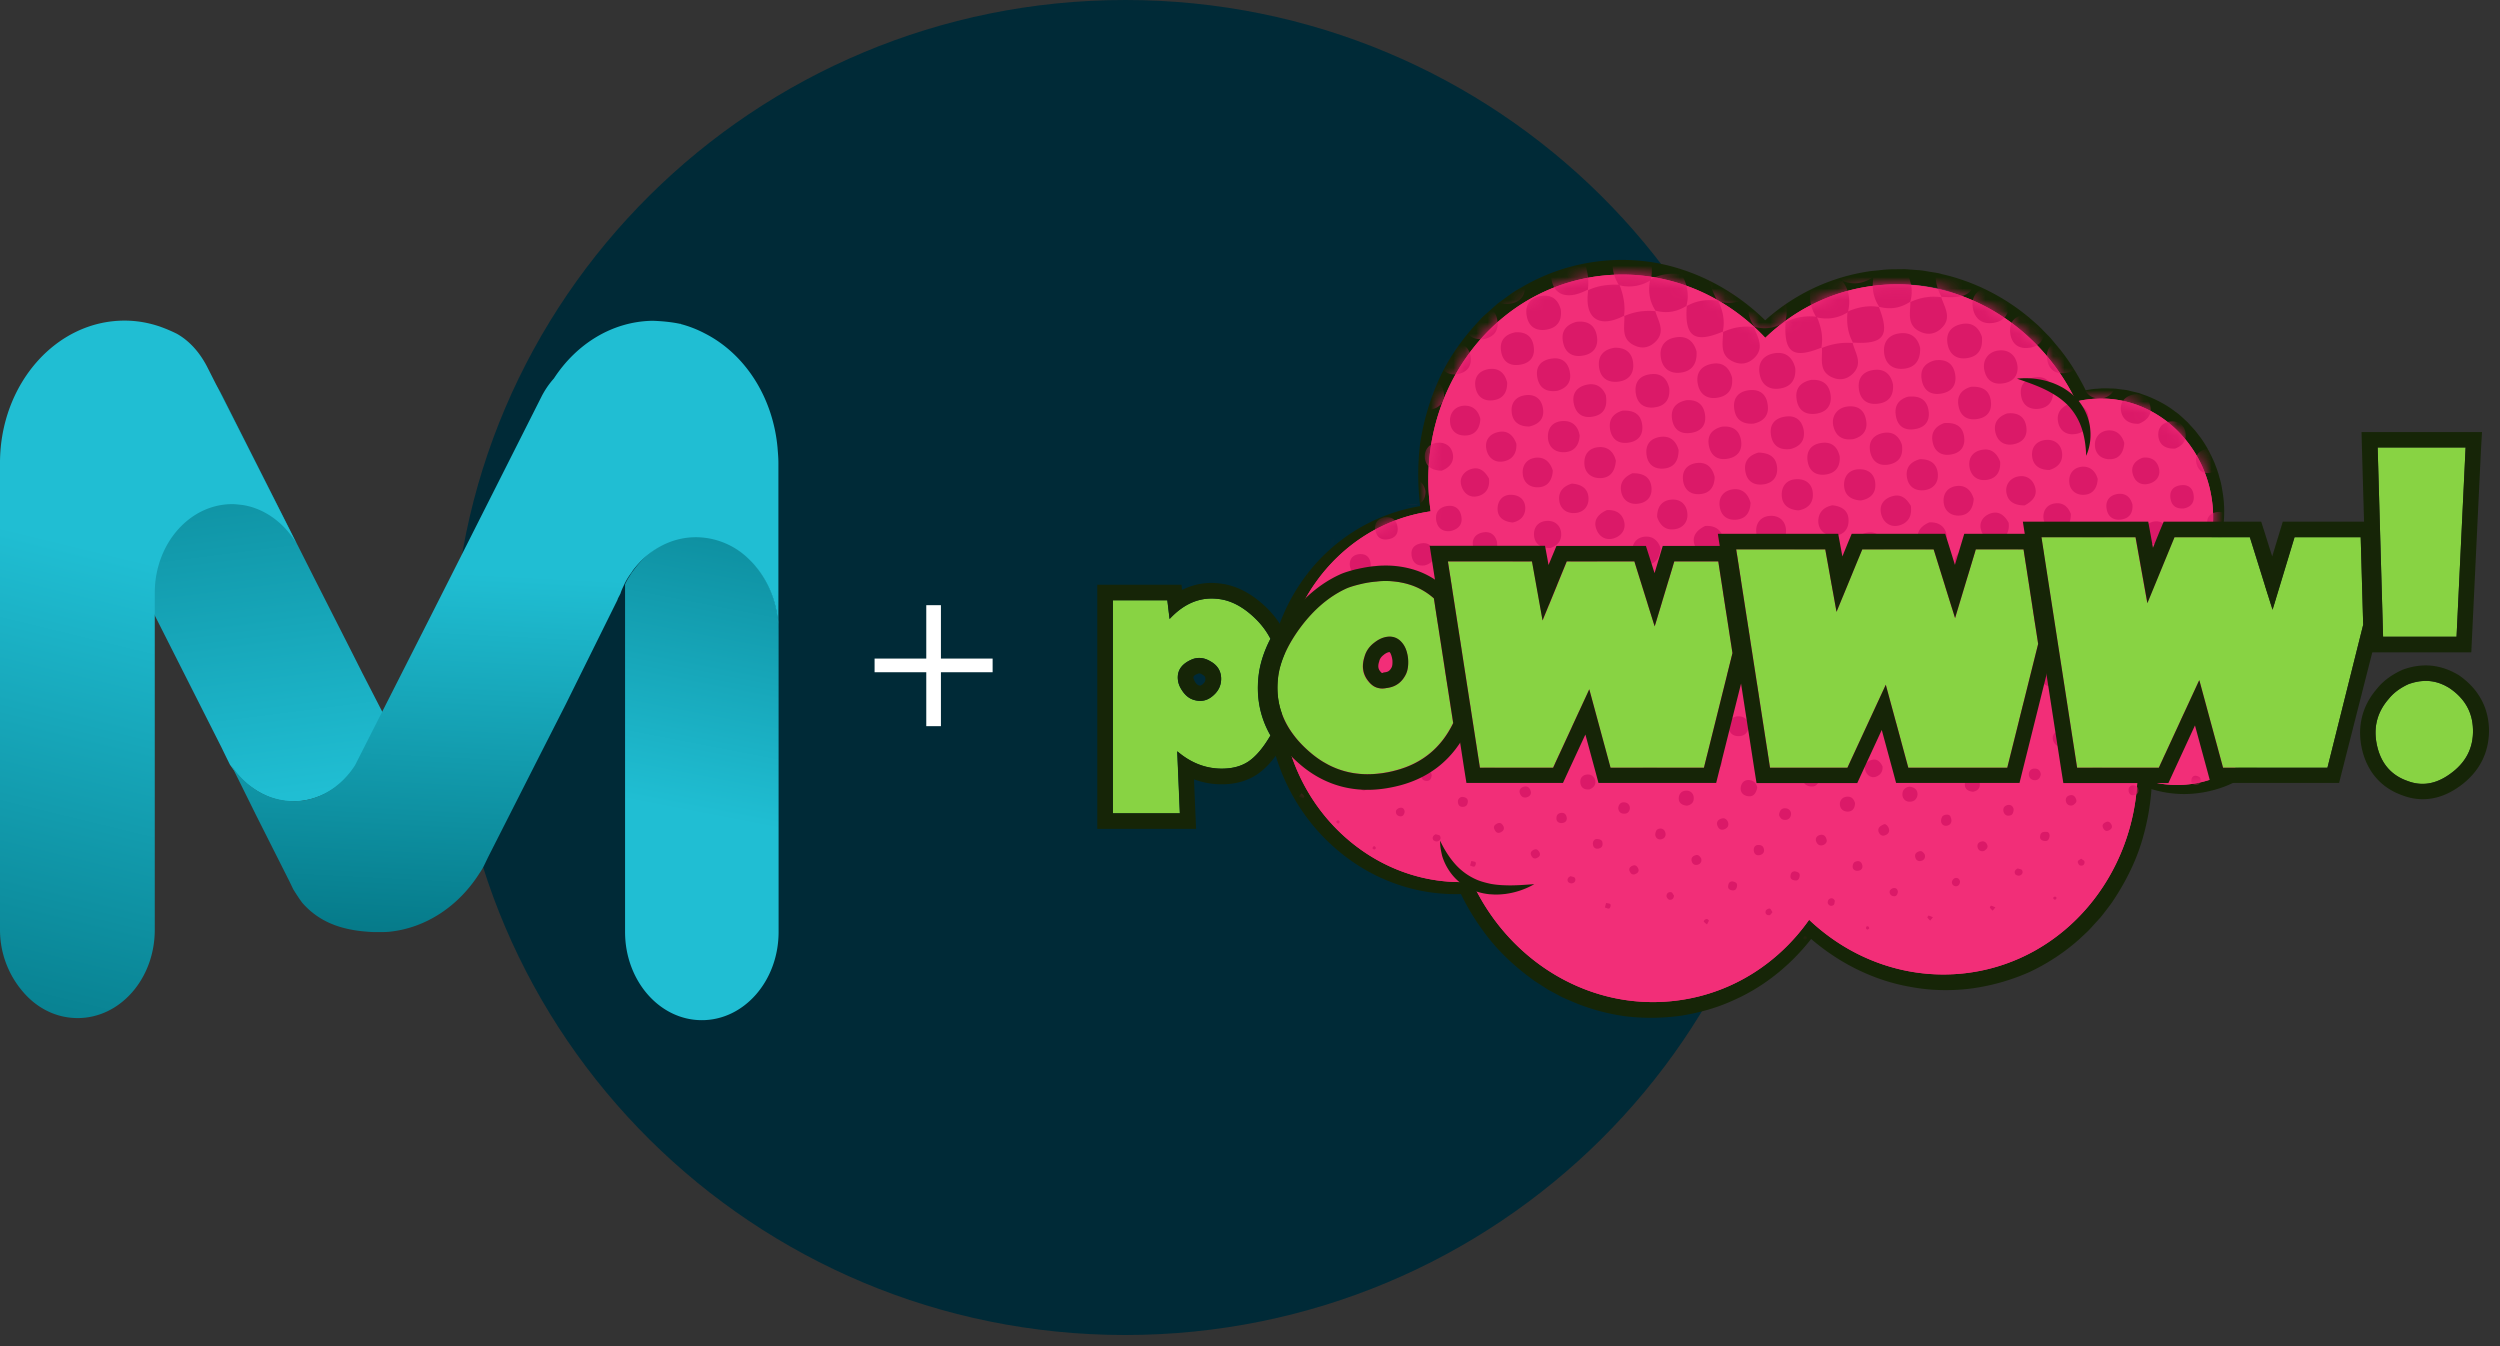 <svg width="221" height="119" fill="none" xmlns="http://www.w3.org/2000/svg"><rect width="100%" height="100%" fill="#333333" stroke="none"/><path d="M99.467 118.015c32.843 0 59.467-26.418 59.467-59.007C158.934 26.418 132.31 0 99.467 0S40 26.419 40 59.008s26.624 59.007 59.467 59.007z" fill="#002A37"/><path d="M25.848 70.85c-1.28 0-2.434-.45-3.432-1.13-.811-.527-1.498-1.254-2.09-2.121l-.39-.79-.344-.712L7.8 42.77c-1.888-3.746-.765-8.514 2.511-10.712 3.276-2.198 7.442-.867 9.33 2.91l8.142 16.145 3.245 6.393.5.991.499.99 1.81 3.515-1.576 3.173c-.188.526-.468.99-.734 1.47-1.279 1.982-3.4 3.205-5.678 3.205z" fill="url(#paint0_linear)"/><path d="M26.192 48.002c-1.076-1.765-2.776-3.05-4.742-3.36-.312-.03-.608-.077-.92-.077-3.776 0-6.849 3.514-6.849 7.848v29.783c0 4.303-3.042 7.802-6.817 7.802-1.888 0-3.588-.867-4.82-2.307A8.39 8.39 0 010 82.196V40.865c.031-6.904 4.93-12.523 11.014-12.523 1.076 0 2.121.186 3.12.526a13.55 13.55 0 011.497.635c1.123.634 2.044 1.656 2.73 3.018l3.51 6.935 4.321 8.545z" fill="url(#paint1_linear)"/><path d="M68.828 55.803v26.578c0 4.304-3.026 7.802-6.786 7.802s-6.786-3.514-6.786-7.802V51.655a4.54 4.54 0 01.39-.712c.11-.186.234-.372.39-.573 1.341-1.811 3.291-3.05 5.522-3.05 1.685 0 3.26.79 4.493 1.889 1.7 1.548 2.777 3.916 2.777 6.594z" fill="url(#paint2_linear)"/><path d="M31.387 67.645l6.645-13.095 1.7-3.36 8.113-16.082a7.56 7.56 0 011.123-1.657c1.966-3.018 5.101-5.015 8.658-5.093h.11c.81.031 1.622.109 2.355.264.031 0 .109 0 .109.03a9.95 9.95 0 012.044.79c3.556 1.78 6.068 5.588 6.49 10.123.03.419.077.867.077 1.363v14.906c0-2.678-1.076-5.015-2.777-6.563a6.672 6.672 0 00-4.524-1.78c-2.246 0-4.243 1.176-5.569 2.941-.109.186-.265.372-.39.573a5.212 5.212 0 00-.39.712c-.109.232-.234.495-.312.758l-.234.45-.031.108-3.276 6.61-1.31 2.646-2.325 4.567-4.524 8.916-.343.712c-.11.232-.265.495-.421.712-1.81 2.864-4.68 4.83-7.956 5.17-.312.031-.655.031-.967.031h-.422c-2.464-.108-4.633-.68-6.302-2.57-.265-.34-.577-.835-.811-1.207l-.343-.712-2.933-5.82-2.2-4.443a7.164 7.164 0 002.09 2.121 6.142 6.142 0 003.48 1.053c2.121 0 4.133-1.239 5.366-3.174z" fill="url(#paint3_linear)"/><path d="M83.178 53.497v4.721h4.57v1.208h-4.57v4.767h-1.295v-4.767h-4.57v-1.208h4.57v-4.72h1.295z" fill="#fff"/><path d="M195.769 49.153a4.28 4.28 0 01.098-.39l.086-.329a6.45 6.45 0 00.148-.67c.086-.452-.689-.915-.665-1.366.05-.915-.984-.707-1.168-1.598-.098-.438.074-1.377-.074-1.804-.123-.439.099-.915-.074-1.33-.393-.816-.246-1.413-.848-2.084-.271-.366-.726-.439-1.034-.768-.344-.28-.43-1.122-.811-1.366-.726-.536-1.07-.841-1.907-1.146l-.787-.134-.517-.232c-.221-.06-.418-.268-.639-.292-.222-.025-.554-.013-.775-.013-.443 0-.824-.402-1.267-.329-.443.025-.873.134-1.304.22l-.381.073h-.468c-.627-1.207-1.377-2.207-2.226-3.268-.861-1.036-2.497-2.17-3.567-3.011-2.115-1.707-3.567-3.268-6.211-3.83-2.633-.548-5.4-.475-7.983.281-2.583.744-4.957 2.159-6.888 4.012l-.504.488-.48-.513c-2.522-2.658-6.027-4.34-9.643-5.023-3.616-.707-6.999.085-10.271 1.817l-.504.317c-.209.11-.504.658-.689.805l-1.045.512-.689.585-.431.305-.356.231-.332.988c-1.267 1.353-2.559 2.573-3.358 4.267-.8 1.683-1.021 3.39-1.329 5.231-.258 1.853.566 2.122.8 3.987l-.099 1.073.714 1.061c-2.054.293-5.806 1.549-7.552 2.658-1.747 1.098-2.645 2-3.813 3.682-1.181 1.695-3.297 2.939-3.752 4.938-.467 2 1.648 4.11 1.919 6.133.492 4.06 1.291 6.755 4.354 9.438 1.525 1.341 2.657 2.731 4.563 3.414 1.907.67 3.555 1.743 5.56 1.585l.443-.037.197.415a20.259 20.259 0 002.386 3.792 18.367 18.367 0 003.21 3.11c.308.219.59.462.91.645l.947.598.997.512c.332.183.676.305 1.021.451 1.377.56 2.829.963 4.305 1.134 1.476.17 2.976.122 4.44-.085 1.464-.244 2.903-.659 4.243-1.293 2.694-1.231 5.006-3.243 6.716-5.645l.554-.78.701.658c2.374 2.243 5.375 3.828 8.585 4.438 1.599.317 3.247.366 4.871.17a17.075 17.075 0 004.711-1.28c2.964-1.353 5.141-3.78 6.888-6.571.885-1.378 1.599-2.744 2.078-4.329.48-1.573.763-3.024.861-4.67l.505-.939.787.33a9.218 9.218 0 003.764.695 8.848 8.848 0 003.727-.964c2.324-1.17 4.083-3.377 4.821-5.877.382-1.255.517-2.585.419-3.901a10.714 10.714 0 00-.997-3.829c-.135-.305-.307-.585-.467-.89-.185-.28-.345-.573-.554-.83-.381-.548-.848-1.036-1.34-1.499a10.528 10.528 0 00-1.612-1.22c-.627-.353-1.23-.621-1.918-.914zm.135-.073c.32.098.603.17.922.317.32.122.628.293.935.451.603.342 1.181.72 1.71 1.183.516.451 1.021.951 1.439 1.5.221.268.406.56.615.841.172.305.369.585.517.902a11.065 11.065 0 011.205 3.987c.16 1.39.049 2.817-.32 4.17-.726 2.72-2.558 5.182-5.104 6.56-1.267.695-2.694 1.085-4.145 1.183-1.452.097-2.928-.159-4.281-.695l.837-.537a21.124 21.124 0 01-.825 5.182c-.479 1.695-1.242 3.305-2.164 4.804l-.357.561-.185.28-.196.269c-.271.354-.529.707-.812 1.049l-.898.987c-.295.33-.64.61-.959.927a18.388 18.388 0 01-4.453 2.938 18.94 18.94 0 01-5.166 1.451c-1.784.22-3.604.183-5.375-.158-3.555-.622-6.839-2.402-9.434-4.853l1.254-.122c-1.869 2.634-4.415 4.84-7.404 6.157-1.476.683-3.063 1.122-4.674 1.378-1.612.22-3.26.244-4.871.05a18.274 18.274 0 01-4.686-1.281c-.369-.17-.751-.305-1.107-.5l-1.07-.573-1.021-.659c-.345-.207-.652-.475-.972-.707-1.267-.987-2.435-2.11-3.419-3.39a21.436 21.436 0 01-2.485-4.096l.64.378a15.724 15.724 0 01-6.458-.976c-2.054-.756-3.924-1.95-5.498-3.414-3.186-2.938-5.141-7.047-5.56-11.29-.455-4.231.64-8.62 3.1-12.084a15.996 15.996 0 014.625-4.352 15.927 15.927 0 015.978-2.195l-.21.268a22.991 22.991 0 01-.036-5.743 21.759 21.759 0 011.599-5.535c.774-1.768 1.881-3.39 3.161-4.84l.492-.537.246-.269.27-.243 1.095-.976 1.193-.866c.197-.146.406-.268.615-.39l.64-.366a17.495 17.495 0 0111.439-1.987c3.911.695 7.54 2.731 10.246 5.597l-.997-.025a17.68 17.68 0 017.479-4.328 18.355 18.355 0 012.128-.464c.356-.06.725-.073 1.082-.121a10.65 10.65 0 011.095-.074l1.094-.012 1.095.085c.369.013.726.086 1.082.147.357.06.726.097 1.071.207 2.841.646 5.485 1.987 7.699 3.829l.812.707c.258.244.504.512.763.768.123.134.258.256.369.39l.344.415c.222.28.468.536.677.829.873 1.134 1.586 2.377 2.214 3.658l-.554-.256c.48-.086.96-.195 1.452-.208.492-.06.984-.024 1.463-.012.246.012.48.061.726.086.246.024.48.06.726.134l.713.17.689.244c.898.354 1.771.805 2.534 1.402.406.269.738.622 1.094.94.32.365.665.694.935 1.084.603.744 1.046 1.598 1.427 2.463.172.44.344.878.455 1.342.148.45.221.914.295 1.39.148.926.16 1.877.062 2.816a10.49 10.49 0 01-.246 1.378c-.049.232-.123.451-.185.67l-.11.33c-.025.11-.062.183-.111.28z" fill="#162507"/><path d="M195.03 49.276c.566-1.585.763-3.341.492-5.146-.824-5.62-5.793-9.571-11.106-8.803a7.346 7.346 0 00-.874.17c-3.333-6.961-10.59-11.29-18.228-10.192-3.604.512-6.778 2.17-9.262 4.56-3.801-4.048-9.274-6.23-14.969-5.426-9.533 1.366-16.076 10.657-14.613 20.764-8.511 1.22-14.342 9.51-13.038 18.521 1.255 8.62 8.61 14.766 16.691 14.217 3.272 7.121 10.615 11.584 18.364 10.474 4.773-.683 8.795-3.353 11.439-7.108 3.752 3.56 8.893 5.425 14.219 4.67 8.426-1.208 14.514-8.609 14.809-17.278a9.196 9.196 0 004.822.598c5.313-.756 8.967-5.938 8.142-11.572-.59-4.096-3.37-7.303-6.888-8.45z" fill="#F22E78"/><path d="M195.03 49.276c.566-1.585.763-3.341.492-5.146-.824-5.62-5.793-9.571-11.106-8.803a7.346 7.346 0 00-.874.17c-3.333-6.961-10.59-11.29-18.228-10.192-3.604.512-6.778 2.17-9.262 4.56-3.801-4.048-9.274-6.23-14.969-5.426-9.533 1.366-16.076 10.657-14.613 20.764-8.511 1.22-14.342 9.51-13.038 18.521 1.255 8.62 8.61 14.766 16.691 14.217 3.272 7.121 10.615 11.584 18.364 10.474 4.773-.683 8.795-3.353 11.439-7.108 3.752 3.56 8.893 5.425 14.219 4.67 8.426-1.208 14.514-8.609 14.809-17.278a9.195 9.195 0 004.822.598c5.313-.756 8.967-5.938 8.142-11.572-.59-4.096-3.37-7.303-6.888-8.45z" fill="#F22E78"/><mask id="a" maskUnits="userSpaceOnUse" x="113" y="24" width="90" height="65"><path d="M195.03 49.276c.566-1.585.763-3.341.492-5.146-.824-5.62-5.793-9.571-11.106-8.803a7.346 7.346 0 00-.874.17c-3.333-6.961-10.59-11.29-18.228-10.192-3.604.512-6.778 2.17-9.262 4.56-3.801-4.048-9.274-6.23-14.969-5.426-9.533 1.366-16.076 10.657-14.613 20.764-8.511 1.22-14.342 9.51-13.038 18.521 1.255 8.62 8.61 14.766 16.691 14.217 3.272 7.121 10.615 11.584 18.364 10.474 4.773-.683 8.795-3.353 11.439-7.108 3.752 3.56 8.893 5.425 14.219 4.67 8.426-1.208 14.514-8.609 14.809-17.278a9.195 9.195 0 004.822.598c5.313-.756 8.967-5.938 8.142-11.572-.59-4.096-3.37-7.303-6.888-8.45z" fill="#F22E78"/></mask><g mask="url(#a)" fill-rule="evenodd" clip-rule="evenodd" fill="#DB1968"><path d="M140.395 25.584c-2.251 1.22-3.653.22-3.198-2.292l-.049.073c.885-.439 1.832-.56 2.804-.5.357.902.554 1.83.406 2.792l.037-.073zm28.486 1.074c-.861.585-1.795.732-2.804.451l.074.05c-.591-.854-.701-1.793-.517-2.78a4.02 4.02 0 012.829-.452c.492.878.689 1.805.394 2.792l.024-.06zm5.032-3.598c1.082 2.549.455 3.415-2.313 3.17l.062.05c-.529-.866-.64-1.805-.517-2.78.898-.427 1.833-.622 2.829-.39l-.061-.05zm5.51-.877c.307.914.971 1.829.049 2.755-.554.549-1.23.659-1.919.305-1.169-.585-.812-1.67-.824-2.634l-.049.073a5.092 5.092 0 012.816-.45l-.073-.05zm-24.391 6.681c.332.963 1.033 1.927-.049 2.866-.505.426-1.083.524-1.698.268-1.328-.549-.971-1.683-.959-2.695l-.049.073a4.72 4.72 0 012.829-.45l-.074-.062zm6.014 1.854c-2.571 1.049-3.37.463-3.198-2.292l-.049.073c.873-.476 1.82-.598 2.804-.5.394.89.591 1.817.394 2.792l.049-.073z"/><path d="M166.077 27.109c1.033 2.572.455 3.365-2.312 3.17l.061.049c-.492-.866-.603-1.805-.504-2.78.898-.39 1.833-.585 2.816-.403l-.061-.036zm-28.867-3.805c-2.386 1.195-3.629.147-3.198-2.292l-.049.061c.885-.439 1.832-.549 2.804-.5.345.902.554 1.83.406 2.792l.037-.06zm34.377 2.926c.32.964 1.033 1.927-.049 2.866-.504.427-1.082.524-1.697.268-1.329-.548-.96-1.694-.96-2.706l-.049.073a4.722 4.722 0 012.829-.451l-.074-.05zm-22.459.781c-.873.561-1.808.732-2.816.439l.061.049c-.578-.854-.689-1.78-.504-2.768.873-.5 1.82-.634 2.804-.463.48.89.677 1.816.394 2.804l.061-.06zm-5.522.879c-2.202 1.17-3.604.328-3.198-2.293l-.049.073c.885-.439 1.832-.537 2.804-.5.344.902.541 1.829.394 2.792l.049-.073z"/><path d="M163.764 30.28c.222.914.947 1.828.037 2.743-.541.536-1.217.646-1.906.304-1.156-.572-.763-1.682-.837-2.621l-.037.073a5.727 5.727 0 012.817-.45l-.074-.05zm-17.454-2.83c.259.915.96 1.841.037 2.756-.553.549-1.23.658-1.918.305-1.169-.586-.788-1.67-.837-2.622l-.049.073c.898-.414 1.845-.548 2.817-.45l-.05-.062zm6.016 1.853c-2.558 1.086-3.432.464-3.21-2.292l-.05.073c.874-.524 1.821-.634 2.817-.5.431.89.627 1.817.394 2.805l.049-.085zm5.523-.877c-.873.585-1.808.731-2.817.451l.074.049c-.59-.854-.701-1.78-.517-2.78a4.02 4.02 0 012.829-.451c.492.89.677 1.804.382 2.804l.049-.073zm11.893 2.34c.025 1.098-.455 1.732-1.451 1.83-.997.097-1.636-.44-1.735-1.415-.098-.988.443-1.622 1.427-1.72 1.009-.109 1.575.464 1.759 1.305zm7.836-4.06c.086.976-.332 1.659-1.328 1.83-.984.17-1.673-.318-1.845-1.293-.172-.976.32-1.658 1.304-1.83.996-.17 1.623.33 1.869 1.293z"/><path d="M149.975 31.071c.062 1.073-.393 1.732-1.377 1.866-.984.134-1.648-.378-1.784-1.353-.135-.976.382-1.634 1.366-1.768.996-.147 1.562.402 1.795 1.255zm8.723 1.452c.086.975-.332 1.658-1.316 1.816-.984.171-1.673-.316-1.832-1.292-.173-.975.319-1.646 1.291-1.817.984-.17 1.611.33 1.857 1.293zm38.376-6.232c.111.793-.233 1.378-.959 1.61-.763.244-1.402-.146-1.636-.854-.283-.853.148-1.511 1.009-1.719.775-.195 1.291.28 1.586.963zm-6.656 2.622c-.91.012-1.5-.378-1.586-1.28-.086-.78.319-1.33 1.107-1.475.885-.171 1.513.231 1.672 1.121.148.89-.332 1.415-1.193 1.634zm-4.256-.731c.062.915-.344 1.5-1.267 1.622-.922.122-1.5-.33-1.623-1.232-.123-.914.332-1.487 1.242-1.61.935-.133 1.464.342 1.648 1.22zm-5.473.878c.074 1-.394 1.597-1.402 1.695-.898.085-1.452-.39-1.575-1.268-.135-1.012.394-1.598 1.378-1.683.91-.11 1.414.39 1.599 1.256zm-5.486.731c.086 1.073-.32 1.72-1.316 1.866-.873.134-1.5-.28-1.697-1.134-.222-.963.184-1.646 1.168-1.866.984-.22 1.575.293 1.845 1.134zm-22.09 3.585c.098.963-.283 1.609-1.279 1.78-.874.146-1.513-.244-1.722-1.098-.234-.939.147-1.658 1.131-1.877.972-.22 1.599.231 1.87 1.195zm-5.547.964c.073.999-.394 1.584-1.39 1.682-.898.085-1.452-.39-1.575-1.268-.135-1.012.382-1.585 1.378-1.683.886-.085 1.402.403 1.587 1.268zm-5.609.596c.16 1.037-.16 1.683-1.07 1.878-.886.195-1.538-.17-1.747-1.06-.209-.879.172-1.513 1.07-1.732.91-.22 1.464.232 1.747.914zm-8.956-11.083c.997-.085 1.649.342 1.772 1.354.11.902-.345 1.475-1.243 1.634-.885.158-1.537-.22-1.746-1.098-.234-.987.209-1.621 1.217-1.89zm-3.824 2.06c.062 1.049-.332 1.622-1.254 1.744-.923.122-1.501-.33-1.624-1.232-.123-.914.332-1.475 1.242-1.61.935-.133 1.427.391 1.636 1.098zm-6.729 2.573c-.861.025-1.488-.341-1.599-1.231-.086-.768.332-1.341 1.119-1.475.898-.147 1.501.317 1.612 1.194.098.78-.357 1.28-1.132 1.512zm12.731 9.218c-.898 0-1.476-.414-1.55-1.304-.061-.768.345-1.317 1.132-1.451.885-.147 1.5.268 1.636 1.158.147.89-.345 1.402-1.218 1.597zm-4.317-.67c-.037.756-.369 1.353-1.144 1.45-.885.11-1.513-.377-1.537-1.255-.025-.731.442-1.317 1.242-1.366.75-.036 1.255.403 1.439 1.171zm67.011-14.949c.837.085 1.452.402 1.513 1.195.074.878-.418 1.487-1.328 1.487-.751 0-1.329-.475-1.341-1.268-.012-.768.492-1.219 1.156-1.414zm-3.911 2.06c.024.903-.382 1.488-1.292 1.585-.787.086-1.353-.317-1.5-1.097-.173-.89.233-1.512 1.143-1.658.898-.17 1.44.305 1.649 1.17zm-5.498.732c.135.878-.173 1.524-1.058 1.732-.984.231-1.648-.183-1.821-1.195-.135-.89.283-1.463 1.181-1.634.886-.159 1.452.244 1.698 1.097zm-5.461.903c.123.963-.259 1.634-1.279 1.792-.898.134-1.513-.268-1.698-1.158-.197-.988.246-1.646 1.255-1.805.898-.146 1.476.28 1.722 1.17zm-40.272 4.962c1.009-.037 1.599.488 1.648 1.463.049.89-.467 1.451-1.365 1.537-1.046.097-1.611-.476-1.673-1.451-.049-.903.48-1.415 1.39-1.549zm-5.056 3.804c-.886.134-1.538-.17-1.747-1.049-.233-.975.185-1.634 1.206-1.792.885-.146 1.476.28 1.636 1.17.172.866-.246 1.427-1.095 1.671zm-4.44-.731c.012.89-.381 1.476-1.291 1.573-.788.086-1.341-.317-1.501-1.097-.172-.878.234-1.5 1.132-1.658.91-.147 1.451.329 1.66 1.182zm-7.17-.256c.774-.024 1.365.293 1.537 1.049.185.768-.234 1.377-.959 1.56-.861.22-1.513-.231-1.661-1.097-.123-.768.357-1.268 1.083-1.512zm5.474-10.828c.148.878-.172 1.537-1.046 1.768-.959.244-1.697-.097-1.906-1.11-.209-.987.246-1.633 1.255-1.792.897-.158 1.463.28 1.697 1.134zm-5.586.889c.061 1.025-.332 1.61-1.242 1.732-.911.122-1.476-.329-1.599-1.219-.123-.902.332-1.463 1.23-1.597.922-.134 1.402.39 1.611 1.085zm-8.313 1.428c-.025-.78.307-1.39 1.095-1.536.898-.158 1.537.305 1.623 1.207.074.768-.381 1.354-1.181 1.439-.799.098-1.303-.354-1.537-1.11zm67.724-2.292c.036 1-.456 1.597-1.44 1.682-1.008.074-1.586-.512-1.635-1.475-.05-.878.442-1.439 1.328-1.548.996-.122 1.562.378 1.747 1.34zm-46.002 5.694c.972-.122 1.648.268 1.808 1.293.136.89-.283 1.512-1.18 1.682-1.009.195-1.673-.256-1.833-1.268-.148-.89.295-1.463 1.205-1.707zm-5.413.926c.898-.06 1.476.317 1.624 1.207.147.878-.246 1.488-1.144 1.647-1.009.183-1.636-.293-1.747-1.293-.098-.878.406-1.39 1.267-1.56zm-5.658.964c.885-.097 1.525.22 1.697 1.11.16.878-.27 1.475-1.156 1.621-.787.135-1.353-.256-1.55-1-.234-.853.172-1.438 1.009-1.73zm9.681-2.987c.123.963-.271 1.634-1.304 1.792-.898.134-1.525-.28-1.697-1.17-.197-1 .258-1.659 1.279-1.817.898-.134 1.476.293 1.722 1.195zm-6.826 2.634c-.898.06-1.5-.305-1.648-1.195-.16-1.012.344-1.61 1.341-1.695.898-.073 1.439.415 1.537 1.305.111.89-.369 1.402-1.23 1.585zm-5.548.828c-.972-.048-1.562-.487-1.574-1.402-.013-.78.467-1.329 1.279-1.378.922-.048 1.488.464 1.5 1.366.025.817-.492 1.256-1.205 1.414zm43.32 13.9c.123.89-.222 1.475-.948 1.707-.762.244-1.402-.146-1.635-.853-.283-.854.147-1.5 1.008-1.72.8-.207 1.255.33 1.575.866zm-6.937-.048c.75.073 1.365.402 1.426 1.195.074.878-.43 1.487-1.328 1.487-.75 0-1.328-.475-1.341-1.268 0-.756.455-1.256 1.243-1.414zm19.189-3.122c-.775 0-1.377-.317-1.513-1.085-.147-.866.332-1.5 1.218-1.573.75-.06 1.341.39 1.414 1.17.074.781-.381 1.269-1.119 1.488zm-4.356-.732c.05.853-.295 1.475-1.18 1.61-.775.11-1.353-.293-1.513-1.05-.173-.865.27-1.487 1.144-1.62.774-.123 1.279.328 1.549 1.06zm-7.097-.219c.874-.025 1.501.366 1.587 1.268.074.768-.357 1.341-1.144 1.463-.898.122-1.5-.341-1.599-1.231-.086-.793.369-1.293 1.156-1.5zm-5.227 3.646c-.874-.049-1.464-.475-1.476-1.39 0-.78.467-1.329 1.267-1.365.91-.05 1.488.463 1.5 1.365.025.78-.467 1.256-1.291 1.39zm-5.51.877c-.861-.06-1.464-.475-1.476-1.39 0-.768.455-1.329 1.267-1.365.898-.05 1.488.463 1.488 1.365.012.768-.467 1.256-1.279 1.39zm-4.232-.67c-.024.78-.356 1.354-1.131 1.476-.886.134-1.501-.317-1.599-1.195-.099-.756.332-1.329 1.107-1.463.873-.134 1.402.366 1.623 1.182zm-8.254 1.256c-.012-.768.308-1.366 1.071-1.512.873-.159 1.512.305 1.599 1.183.073.743-.382 1.329-1.169 1.414-.763.098-1.255-.354-1.501-1.085zm36.507-10.047c.898.025 1.489.366 1.612 1.134.135.878-.32 1.488-1.206 1.585-.762.098-1.341-.329-1.476-1.097-.16-.902.418-1.353 1.07-1.622zm-5.572.89c.886-.097 1.525.22 1.685 1.11.16.878-.27 1.463-1.156 1.622-.787.134-1.353-.257-1.55-1-.221-.854.197-1.44 1.021-1.732zm-5.559.854c1.021-.073 1.636.292 1.759 1.207.123.914-.356 1.475-1.267 1.585-.799.097-1.353-.317-1.512-1.098-.197-.926.307-1.438 1.02-1.694zm-3.739 1.926c.123.89-.185 1.512-1.07 1.72-.874.194-1.513-.172-1.722-1.05-.197-.865.172-1.5 1.058-1.706.873-.195 1.451.195 1.734 1.036zm-5.498 1.024c.049.89-.345 1.475-1.243 1.597-.898.122-1.476-.329-1.599-1.207-.123-.89.332-1.463 1.218-1.585.91-.134 1.427.342 1.624 1.195zm30.566-11.888c.788-.037 1.366.292 1.55 1.048.185.768-.233 1.378-.959 1.573-.873.22-1.525-.231-1.673-1.097-.135-.768.332-1.268 1.082-1.524zm-37.761 11.547c1.033.012 1.599.45 1.661 1.353.049.78-.369 1.33-1.181 1.451-.91.134-1.513-.305-1.636-1.195-.135-.926.43-1.402 1.156-1.61zm-3.862 2.146c-.012.878-.418 1.463-1.316 1.524-.775.06-1.328-.342-1.463-1.122-.148-.878.27-1.487 1.156-1.622.898-.121 1.414.366 1.623 1.22zm-7.282-.318c.923-.024 1.525.293 1.673 1.085.16.89-.307 1.525-1.218 1.61-.775.073-1.353-.378-1.451-1.17-.111-.818.418-1.257.996-1.525zm41.501-6.595c-.886.012-1.501-.378-1.574-1.293-.062-.78.369-1.34 1.168-1.45.91-.123 1.513.353 1.587 1.255.074.793-.381 1.293-1.181 1.488zm-4.295-.659c.013.915-.418 1.476-1.34 1.561-.8.061-1.353-.341-1.489-1.134-.159-.902.271-1.512 1.181-1.646.935-.158 1.464.342 1.648 1.22zm-7.269-.39c1.045-.061 1.636.329 1.759 1.243.123.915-.332 1.488-1.242 1.61-.923.122-1.489-.33-1.624-1.232-.148-.938.394-1.414 1.107-1.621zm-5.572.877c1.008-.11 1.636.232 1.808 1.122.197 1-.271 1.634-1.292 1.756-.91.11-1.463-.353-1.586-1.243-.148-.915.344-1.427 1.07-1.634zm-4.808 3.744c-.898.134-1.513-.183-1.759-1.06-.259-.903.283-1.708 1.217-1.817.911-.11 1.489.292 1.649 1.182.172.878-.234 1.451-1.107 1.695zm-5.561.878c-.873.11-1.512-.195-1.709-1.085-.209-.987.221-1.634 1.242-1.78.898-.134 1.464.317 1.624 1.195.135.89-.283 1.439-1.157 1.67zm-6.075-1.975c.897-.086 1.512.256 1.685 1.158.16.89-.246 1.5-1.144 1.67-.898.171-1.513-.243-1.685-1.133-.185-.915.258-1.464 1.144-1.695zm-3.825 2.06c0 1.024-.455 1.585-1.365 1.646-.799.049-1.34-.366-1.463-1.17-.136-.915.295-1.5 1.217-1.634.935-.122 1.402.426 1.611 1.158zm-5.548.939c-.062.938-.492 1.548-1.403 1.548-.774 0-1.34-.463-1.377-1.256-.049-.89.455-1.463 1.377-1.487.788-.013 1.23.5 1.403 1.195zm46.432-10.511c.123 1.037-.209 1.659-1.094 1.83-.886.158-1.476-.269-1.636-1.147-.135-.78.258-1.329 1.009-1.536.873-.256 1.402.244 1.721.853zm-5.435 1.159c.049.903-.345 1.488-1.255 1.61-.91.122-1.488-.33-1.611-1.22-.123-.902.332-1.463 1.23-1.597.922-.134 1.439.342 1.636 1.207zm-5.487 1.048c.05.78-.369 1.342-1.279 1.476-.91.134-1.476-.293-1.66-1.183-.185-.914.405-1.67 1.353-1.731.848-.061 1.488.463 1.586 1.438zm-7.295-.561c.972-.122 1.624.256 1.783 1.268.136.878-.27 1.488-1.156 1.659-.996.195-1.648-.244-1.808-1.244-.147-.89.283-1.451 1.181-1.683zm-3.714 2.135c.074 1.012-.394 1.621-1.415 1.707-.91.085-1.476-.39-1.599-1.28-.135-1.013.394-1.622 1.39-1.72.911-.085 1.439.415 1.624 1.293zm-7.232-.402c1.008-.074 1.623.402 1.722 1.402.086.902-.406 1.463-1.304 1.585-1.033.134-1.624-.39-1.722-1.378-.099-.914.418-1.427 1.304-1.61zm-5.104 3.864c-1.009.073-1.612-.39-1.71-1.39-.086-.89.394-1.439 1.279-1.56 1.021-.135 1.612.39 1.698 1.365.098.89-.406 1.402-1.267 1.585zm-5.929-2.073c.911-.06 1.489.33 1.636 1.22.148.89-.246 1.5-1.156 1.658-1.008.183-1.648-.293-1.759-1.293-.098-.902.406-1.402 1.279-1.585zm-5.657.927c1.045-.06 1.623.33 1.746 1.231.123.903-.332 1.476-1.23 1.598-.91.122-1.476-.33-1.611-1.22-.135-.926.394-1.402 1.095-1.609zm-3.777 2.208c-.05.865-.492 1.45-1.415 1.463-.787.012-1.341-.464-1.39-1.268-.049-.915.468-1.476 1.378-1.488.812-.012 1.291.476 1.427 1.293zm-5.597.718c.049.768-.283 1.353-1.033 1.536-.775.195-1.39-.207-1.587-.927-.234-.853.209-1.5 1.083-1.658.774-.146 1.279.317 1.537 1.049zm-16.077-11.51c.05.768-.282 1.354-1.045 1.524-.677.159-1.23-.231-1.451-.853-.271-.768.147-1.39.873-1.61.775-.243 1.304.22 1.623.94zm-4.721-3.256c.701-.06 1.255.256 1.439.89.222.769-.184 1.366-.959 1.561-.689.171-1.255-.231-1.439-.865-.222-.769.221-1.305.959-1.585zm12.766 18.961c.012.78-.393 1.207-1.119 1.231-.75.025-1.132-.426-1.144-1.158 0-.634.381-1 .996-1.073.751-.085 1.144.33 1.267 1zm76.52-17.777c-.099.768-.455 1.341-1.292 1.329-.676-.012-1.205-.439-1.217-1.134-.013-.768.43-1.341 1.254-1.317.689.012 1.12.44 1.255 1.122zm-6.963 9.4c-.037.841-.394 1.414-1.193 1.45-.652.037-1.205-.365-1.279-1.06-.074-.78.369-1.341 1.168-1.39.664-.037 1.107.415 1.304 1zm4.661-6.218c-.098.769-.455 1.354-1.304 1.33-.676-.013-1.217-.44-1.23-1.147-.012-.768.431-1.353 1.267-1.329.689.025 1.132.452 1.267 1.146zm-53.431 19.631c-.086.866-.442 1.439-1.267 1.439-.664 0-1.217-.415-1.242-1.11-.037-.768.406-1.341 1.23-1.353.689-.012 1.095.463 1.279 1.024zm3.937-1.964c.787-.06 1.39.269 1.574 1.037.172.683-.221 1.231-.861 1.463-.799.293-1.427-.146-1.66-.854-.246-.768.233-1.304.947-1.646zm5.991 1.745c-.787-.05-1.402-.39-1.476-1.183-.074-.769.369-1.378 1.156-1.451.775-.073 1.378.353 1.464 1.146.098.78-.381 1.28-1.144 1.487zm17.747-4.134c-.049.78-.393 1.39-1.193 1.463-.775.073-1.39-.365-1.463-1.158-.074-.768.356-1.366 1.168-1.45.775-.086 1.279.39 1.488 1.145zm4.502.572c-.886 0-1.476-.329-1.611-1.122-.111-.682.295-1.243.935-1.414.787-.207 1.414.207 1.611.963.209.793-.345 1.256-.935 1.573zm6.458-2.341c-.037.78-.406 1.366-1.218 1.402-.664.037-1.23-.378-1.291-1.073-.074-.792.381-1.365 1.181-1.414.664-.024 1.143.402 1.328 1.085zm14.256-9.059c.799-.037 1.217.353 1.279 1.06.049.61-.283 1.037-.898 1.147-.726.122-1.218-.195-1.341-.927s.271-1.146.96-1.28zm-62.644 15.168c-.799 0-1.328-.317-1.427-1-.11-.792.332-1.365 1.144-1.402.677-.024 1.193.39 1.242 1.097.05.708-.393 1.122-.959 1.305zm4.994-3.353c.774-.05 1.365.28 1.537 1.036.16.67-.234 1.22-.861 1.439-.775.268-1.402-.147-1.624-.866-.246-.756.222-1.28.948-1.61zm47.379-4.633c.676-.085 1.205.195 1.402.83.209.658-.098 1.219-.75 1.438-.775.256-1.366-.11-1.55-.878-.16-.67.234-1.146.898-1.39zm-65.658-3.634c.849.037 1.427.39 1.464 1.183.037.646-.369 1.195-1.07 1.268-.787.073-1.353-.366-1.402-1.158-.05-.671.418-1.098 1.008-1.293zm20.578 14.828c.086.621-.184 1.121-.885 1.28-.689.146-1.206-.159-1.366-.854-.16-.682.16-1.194.861-1.353.701-.134 1.181.17 1.39.927zm11.181-1.781c-.086.866-.443 1.439-1.267 1.439-.664 0-1.218-.415-1.242-1.11-.037-.768.406-1.34 1.23-1.353.689-.012 1.095.463 1.279 1.024zm-16.567-7.121c.775.049 1.377.378 1.463 1.17.074.756-.356 1.354-1.144 1.427-.762.073-1.365-.354-1.439-1.134-.086-.756.382-1.256 1.12-1.463zm-1.686-1.146c-.049.78-.393 1.39-1.193 1.463-.775.073-1.39-.354-1.463-1.159-.074-.768.356-1.365 1.156-1.45.787-.074 1.279.402 1.5 1.146zm23.788 7.304c-.012.84-.344 1.426-1.131 1.536-.677.097-1.23-.305-1.39-.939-.197-.768.221-1.366.971-1.548.788-.171 1.255.353 1.55.95zm5.535-.866c-.049.866-.381 1.476-1.181 1.536-.762.05-1.353-.402-1.402-1.194-.037-.647.369-1.195 1.058-1.305.799-.146 1.242.366 1.525.963zM131.624 42.3c.086.732-.185 1.281-.824 1.513-.787.28-1.39-.135-1.612-.866-.209-.67.173-1.232.8-1.463.799-.28 1.291.195 1.636.817zm57.442-4.84c-.775.037-1.378-.292-1.55-1.036-.172-.768.259-1.365 1.021-1.536.775-.17 1.378.256 1.55 1.012.172.768-.295 1.268-1.021 1.56zm-67.061-1.986c.087.67-.184 1.219-.811 1.438-.775.269-1.366-.122-1.587-.853-.197-.659.16-1.22.787-1.439.763-.268 1.279.159 1.611.854zm48.55 10.704c.763-.036 1.353.293 1.513 1.061.135.67-.258 1.22-.873 1.415-.775.243-1.39-.171-1.599-.89-.234-.756.234-1.28.959-1.586zm7.01.037c.086.732-.184 1.28-.824 1.512-.787.28-1.39-.134-1.611-.866-.209-.67.172-1.231.799-1.463.788-.28 1.292.183 1.636.817zm5.497-.781c.012.768-.295 1.305-.984 1.427-.799.134-1.377-.305-1.439-1.11-.037-.67.369-1.195 1.082-1.256.714-.073 1.132.366 1.341.94zm5.449-.816c.049.707-.259 1.195-.972 1.305-.713.11-1.205-.244-1.316-.951-.111-.695.246-1.183.959-1.305.714-.098 1.157.268 1.329.951zm-36.751 7.498c.713-.048 1.205.256 1.316.964.111.695-.246 1.195-.959 1.304-.714.11-1.193-.244-1.316-.939-.111-.719.258-1.158.959-1.329zm-18.056-5.926c-.763-.085-1.341-.439-1.317-1.256.013-.658.431-1.182 1.132-1.194.763-.013 1.328.414 1.316 1.231-.024.658-.455 1.085-1.131 1.22zm23.505 5.012c.676-.073 1.205.207 1.39.865.196.659-.123 1.232-.788 1.427-.774.232-1.365-.134-1.525-.914-.135-.683.259-1.134.923-1.378zm6.962.025c.086.67-.209 1.207-.861 1.414-.677.207-1.255-.122-1.476-.756-.271-.78.135-1.366.898-1.549.701-.17 1.168.244 1.439.89zm4.057-1.805c.689-.086 1.23.207 1.427.853.209.67-.111 1.244-.775 1.463-.787.269-1.39-.122-1.574-.902-.16-.67.258-1.146.922-1.414zm6.963.085c.086.646-.197 1.17-.849 1.366-.664.207-1.23-.098-1.452-.744-.258-.768.111-1.354.886-1.536.689-.159 1.169.219 1.415.914zm5.485-.89c.062.768-.258 1.255-.959 1.365-.714.11-1.193-.244-1.316-.95-.111-.708.246-1.184.947-1.305.726-.11 1.144.28 1.328.89zm-52.459-1.67c-.64.073-1.132-.22-1.255-.94-.11-.73.271-1.182.997-1.28.627-.085 1.07.232 1.205.83.16.682-.111 1.195-.947 1.39zm75.079-15.974c.025.854-.332 1.305-1.033 1.366-.714.073-1.169-.317-1.242-1.012-.074-.707.319-1.158 1.02-1.232.738-.085 1.095.366 1.255.878zm-5.423.818c.061.768-.246 1.317-.886 1.5-.775.22-1.39-.183-1.574-.951-.172-.683.233-1.232.873-1.427.787-.232 1.292.244 1.587.878zm-7.025-.135c.788-.037 1.403.293 1.562 1.049.173.78-.258 1.377-1.02 1.548-.788.17-1.39-.256-1.563-1.012-.184-.78.283-1.292 1.021-1.585zm-66.431.574c.05.878-.283 1.475-1.057 1.634-.788.17-1.39-.256-1.563-1.012-.172-.78.259-1.366 1.021-1.549.824-.183 1.28.354 1.599.927zm-8.044 1.487c-.012-.768.296-1.305.984-1.426.8-.135 1.378.304 1.427 1.109.049.67-.369 1.195-1.082 1.256-.701.073-1.132-.366-1.329-.939zm11.07 7.889c-.848-.012-1.426-.365-1.488-1.17-.049-.658.357-1.207 1.058-1.292.787-.086 1.365.341 1.439 1.146.037.67-.418 1.097-1.009 1.316zm21.562 10.547c-.689.086-1.23-.207-1.439-.853-.21-.671.11-1.244.762-1.463.787-.269 1.39.121 1.575.89.172.682-.234 1.158-.898 1.426zm38.781-12.998c-.049.793-.406 1.402-1.206 1.439-.774.036-1.365-.427-1.389-1.232-.025-.658.381-1.207 1.082-1.304.787-.098 1.291.366 1.513 1.097zm4.489.5c-.774.037-1.316-.268-1.451-.939-.16-.792.271-1.377 1.082-1.463.677-.06 1.218.341 1.304 1.049.086.695-.344 1.134-.935 1.353zm-52.029 11.048c-.688.073-1.217-.208-1.377-.903-.16-.695.184-1.231.885-1.39.701-.158 1.243.183 1.403.878.159.695-.21 1.17-.911 1.415zm-19.039-20.668c.037.768-.295 1.366-1.046 1.524-.775.171-1.365-.256-1.537-1-.172-.755.258-1.353 1.008-1.524.775-.183 1.28.293 1.575 1zm-5.646.89c-.012.853-.357 1.341-1.082 1.402-.714.06-1.218-.341-1.28-1.049-.061-.707.345-1.194 1.058-1.268.751-.06 1.132.403 1.304.915zm-.087 6.755c-.738.024-1.156-.256-1.23-.89-.098-.768.333-1.159 1.046-1.195.64-.025.984.39 1.021 1 .049.658-.357.975-.837 1.085zm-1.55 2.06c.013.67-.344 1.012-.971 1.037-.517.024-.874-.269-.948-.793-.098-.634.185-1.036.825-1.122.651-.073.996.269 1.094.878zm5.598-1c.086.635-.16 1.074-.763 1.22-.701.17-1.193-.097-1.328-.829-.123-.61.16-1.036.75-1.195.689-.183 1.168.11 1.341.805zm-3.187 4.354c-.75.012-1.119-.293-1.168-.914-.049-.634.295-.988.91-1.037.64-.049.984.293 1.045.903.074.658-.332.938-.787 1.048zm6.396-2.061c.086.634-.16 1.073-.762 1.231-.702.171-1.206-.11-1.341-.841-.123-.61.16-1.049.762-1.195.689-.183 1.169.11 1.341.805zm-3.505 2.402c.627-.037 1.033.22 1.107.854.086.621-.222 1.012-.849 1.097-.627.085-1.021-.22-1.107-.841-.086-.622.234-.988.849-1.11zm3.149 2.292c.615-.073 1.033.171 1.156.793s-.16 1.024-.787 1.146c-.627.122-1.033-.158-1.156-.78s.172-1 .787-1.159zm3.567 4.255c-.615.073-1.021-.17-1.144-.792-.111-.622.16-1.024.787-1.146.627-.122 1.033.158 1.156.78.111.622-.184 1-.799 1.158zm6.383-2.121c.111.634-.111 1.097-.701 1.268-.689.195-1.205-.049-1.39-.78-.148-.598.111-1.073.701-1.244.689-.195 1.193.073 1.39.756zm65.339-9.23c-.726.049-1.156-.305-1.218-1.024-.049-.61.283-1.012.91-1.085.751-.098 1.169.292 1.23 1 .05.621-.295.987-.922 1.109zm6.371-2.072c.049.634-.221 1.024-.861 1.11-.64.084-1.033-.22-1.107-.842-.086-.634.221-1.024.849-1.11.627-.085 1.008.22 1.119.842zm-74.107 14.509c.11.597-.099 1.036-.714 1.183-.602.146-1.045-.086-1.193-.708-.147-.597.086-1.036.714-1.182.59-.147 1.008.097 1.193.707zm5.619-.695c0 .708-.405 1.098-1.107 1.098-.602 0-.971-.378-1.008-.988-.037-.744.406-1.11 1.095-1.122.602 0 .947.39 1.02 1.012zm60.689-9.913c.123.622-.074 1.098-.652 1.28-.664.22-1.205-.012-1.402-.731-.16-.585.074-1.073.652-1.256.664-.22 1.181.025 1.402.707zm4.638.39c-.64.036-1.033-.22-1.12-.854-.086-.622.222-1.012.849-1.097.627-.086 1.021.22 1.107.841.086.622-.234.988-.836 1.11zm-67.725 12.668c.025.683-.344 1.013-.972 1.049-.528.024-.873-.268-.959-.792-.111-.647.185-1.05.836-1.134.652-.086 1.009.268 1.095.877zm5.547-1.048c.111.622-.098 1.061-.713 1.232-.59.158-1.082-.037-1.267-.634-.209-.683.037-1.195.787-1.341.628-.135 1.021.158 1.193.743zm54.355-7.523c-.64.048-1.058-.208-1.169-.83-.135-.743.246-1.17.984-1.23.64-.05 1.009.316 1.058.938.062.634-.27 1-.873 1.122zm5.264-2.877c.689-.025 1.033.329 1.07.95.037.525-.258.866-.787.964-.64.11-1.058-.17-1.144-.817-.098-.646.246-.988.861-1.098zm-62.004 13.533c.062.768-.221 1.159-.848 1.232-.64.073-.997-.293-1.046-.902-.037-.513.246-.854.751-.964.651-.134.971.22 1.143.634zm4.662.415c-.652.012-1.021-.305-1.07-.94-.049-.645.295-.999.935-1.06.652-.049 1.008.305 1.07.927.037.646-.32.987-.935 1.073zm6.445-2.268c.148.707-.049 1.183-.627 1.366-.664.207-1.193-.013-1.39-.72-.16-.585.074-1.06.639-1.243.677-.232 1.157.036 1.378.597zm37.723-4.719c-.713.025-1.119-.353-1.144-1.06-.024-.61.345-.976.96-1.025.738-.06 1.131.354 1.156 1.049.024.597-.345.939-.972 1.036zm5.179-2.913c.627-.11 1.07.097 1.23.731.148.622-.086 1.061-.726 1.22-.627.146-1.07-.098-1.23-.72-.147-.622.099-1.048.726-1.231zm6.717-.195c.062.78-.221 1.17-.861 1.243-.652.074-1.008-.292-1.058-.914-.036-.524.246-.854.763-.963.664-.147.984.22 1.156.634zm-57.503 12.082c0 .67-.246 1.024-.787 1.11-.664.097-1.045-.232-1.107-.866-.049-.524.246-.878.775-.963.676-.134.972.268 1.119.72zm4.244-1.634c.75-.097 1.169.147 1.279.768.111.61-.16 1.012-.775 1.134-.615.122-1.02-.158-1.143-.768-.136-.646.221-.975.639-1.134zm6.086 1.037c-.615.11-1.07-.097-1.218-.731-.147-.61.086-1.061.726-1.22.627-.146 1.07.086 1.23.72.147.622-.111 1.048-.738 1.231zm6.324-2.012c.012.707-.283 1.11-.923 1.17-.775.086-1.168-.353-1.181-1.06-.012-.622.418-.976 1.033-1 .652-.025.972.378 1.071.89zm5.485-1.109c.135.756-.086 1.207-.677 1.377-.676.196-1.193-.048-1.377-.768-.148-.597.111-1.06.689-1.231.701-.207 1.168.11 1.365.622zm4.121-1.513c.763-.134 1.23.086 1.402.671.197.683-.049 1.195-.787 1.378-.615.146-1.07-.11-1.254-.695-.21-.683.11-1.146.639-1.354zm6.936-.158c.123.622-.074 1.097-.652 1.28-.664.22-1.205-.012-1.402-.732-.16-.585.074-1.072.652-1.255.664-.208 1.168.036 1.402.707zm4.65.451c-.64.049-1.07-.207-1.181-.83-.135-.755.246-1.182.984-1.23.639-.05 1.008.316 1.07.95.061.622-.271.988-.873 1.11zm5.731-.951c-.738.135-1.18-.073-1.353-.682-.159-.586.037-1.061.628-1.244.676-.195 1.193.037 1.34.78.148.634-.196.976-.615 1.146zm4.859-2.803c.787-.05 1.181.207 1.255.829.086.621-.222 1-.837 1.085-.627.085-1.008-.22-1.095-.83-.098-.633.271-.938.677-1.084zm5.622-.842c.603-.073 1.034.159 1.12.817.073.524-.185.902-.714 1.012-.639.134-1.058-.146-1.156-.793-.074-.536.197-.877.75-1.036zM148.243 59.42c.061.586-.172 1.012-.8 1.11-.627.097-1.008-.22-1.082-.83-.062-.511.184-.877.689-.999.602-.159 1.008.11 1.193.72zm5.547-.879c.074.598-.16 1.025-.812 1.134-.652.098-1.033-.22-1.119-.853-.062-.524.184-.89.701-1.024.627-.159 1.045.085 1.23.743zm4.858.257c-.665.122-1.12-.085-1.267-.707-.148-.61.086-1.049.713-1.195.615-.146 1.058.085 1.205.707.16.622-.11 1.012-.651 1.195zm6.235-1.902c.025.646-.307 1.012-.947 1.06-.664.05-1.021-.304-1.07-.926-.061-.646.308-1.012.935-1.06.652-.062.996.304 1.082.926zm4.43-1.816c.651-.025 1.02.304 1.07.938.049.659-.308 1.012-.935 1.061-.652.049-1.021-.305-1.07-.927-.062-.646.307-.987.935-1.073zm5.411-.855c.627-.073 1.033.171 1.156.793s-.16 1.036-.787 1.146c-.628.122-1.046-.158-1.156-.78-.136-.622.159-1 .787-1.159zm5.941 1.062c-.603.11-1.033-.098-1.181-.707-.147-.598.086-1.037.714-1.183.602-.146 1.045.085 1.193.707.135.585-.123 1-.726 1.183zm6.223-2.013c.074.586-.16 1.012-.8 1.11-.627.097-1.021-.22-1.094-.841-.062-.512.184-.878.688-1 .615-.159 1.021.097 1.206.731zm-29.914 7.67c0 .548-.246.902-.787.987-.665.098-1.046-.231-1.107-.865-.05-.525.246-.878.774-.964.665-.097 1.009.244 1.12.842zm5.512-.987c.073.597-.16 1.012-.8 1.11-.627.097-1.021-.22-1.095-.83-.061-.512.185-.878.689-1 .615-.158 1.033.086 1.206.72zm5.521-.878c.074.597-.16 1.012-.8 1.11-.639.097-1.02-.22-1.094-.83-.062-.512.184-.878.689-1 .602-.158 1.02.086 1.205.72zm4.49-1.646c.664-.012 1.009.317 1.046.927.024.512-.259.853-.775.938-.628.11-1.033-.17-1.132-.792-.086-.622.258-.963.861-1.073zm6.544-.171c.024.695-.222 1.061-.751 1.146-.652.11-1.045-.195-1.131-.829-.062-.524.221-.878.738-.987.689-.147.984.268 1.144.67zm-51.499-3.024c.11.5-.074.902-.542 1.085-.578.22-1.057-.012-1.23-.597-.159-.585.123-1.024.751-1.134.504-.098.848.158 1.021.646zm-7.271 1.207c.05-.5.259-.89.788-.927.492-.024.885.244.922.756.025.488-.246.878-.762.915-.517.036-.837-.257-.948-.744zm-3.948.585c.074.44-.135.756-.516.89-.431.147-.763-.122-.898-.5-.16-.426.123-.755.504-.89.431-.134.701.171.91.5zm6.999-4.767c.615-.024 1.021.268 1.046.89.024.5-.271.866-.787.927-.628.073-1.021-.256-1.058-.878-.025-.5.283-.817.799-.939zm-4.526 1.585c-.062.634-.271 1.024-.8 1.048-.492.025-.886-.256-.922-.756-.037-.487.246-.865.762-.914.541-.049.775.33.96.622zm1.585-2.048c-.602.036-1.008-.244-1.058-.866-.036-.5.259-.866.763-.939.627-.085 1.021.232 1.082.854.037.5-.258.829-.787.95zm-6.493.194c-.073-.512.16-.902.665-1.048.43-.122.774.134.947.488.246.512-.037.938-.48 1.121-.504.208-.886-.097-1.132-.56zm4.084-3.499c.012.634-.32 1.012-.935 1.012-.492.012-.861-.305-.898-.817-.049-.622.308-1.012.923-1.012.492-.012.824.293.91.817zm-4.341-3.096c.516-.098.91.122 1.07.585.196.573-.05 1.024-.652 1.195-.505.134-.91-.11-1.07-.573-.197-.573.049-1 .652-1.207zm57.55 17.033c.025.537-.209.927-.725 1.012-.652.11-1.058-.244-1.083-.866-.012-.5.308-.865.849-.902.517-.049.849.244.959.756zm-4.771 6.304c.061.438-.172.768-.541.914-.418.17-.812-.098-.947-.463-.197-.5.073-.915.602-1.025.419-.097.701.196.886.574zm-5.51 1.011c-.111.402-.283.793-.714.78-.504 0-.885-.28-.812-.841.05-.402.357-.707.788-.658a.833.833 0 01.738.719zm-5.561.903c-.098.39-.258.755-.713.743-.394-.012-.763-.244-.751-.695.013-.39.246-.756.701-.744.394.013.701.244.763.695zm-6.213 1.573c-.405-.037-.738-.22-.725-.659.012-.402.27-.682.713-.67a.61.61 0 01.603.549c.061.414-.148.695-.591.78zm46.236-11.535c.455-.073.738.122.836.524a.601.601 0 01-.381.72c-.406.17-.763 0-.91-.378-.148-.39.098-.683.455-.866zm-4.586 1.426c-.025.427-.209.769-.615.83-.517.073-.886-.232-.874-.744.013-.366.271-.72.714-.708.393 0 .689.232.775.622zm-5.45.903c-.049.512-.295.902-.836.878-.381-.012-.763-.269-.775-.707-.012-.513.295-.903.824-.878.369 0 .701.256.787.707zm-6.556.134c.529-.073.91.147 1.058.659.123.427-.136.768-.492.939-.517.243-.947-.037-1.132-.476-.221-.512.086-.878.566-1.122zm-4.44 1.609c-.049.5-.258.89-.787.927-.492.025-.886-.244-.923-.756-.037-.487.246-.878.763-.914.504-.037.849.256.947.743zm-5.511.878c-.037.512-.271.903-.8.94-.504.024-.897-.257-.922-.769-.037-.488.246-.878.775-.914.516-.037.836.256.947.743zm-6.605.11c.627.061 1.033.268 1.057.793.025.487-.246.877-.762.914-.492.037-.874-.244-.923-.756-.049-.524.345-.756.628-.951zm-5.154 2.572c-.516 0-.91-.219-.959-.743-.037-.5.258-.878.787-.903a.806.806 0 01.836.622c.111.525-.196.842-.664 1.024zm-4.87-.084c.05.439-.184.78-.541.902-.504.159-.935-.11-1.033-.61-.086-.5.221-.902.75-.938.394-.025.714.219.824.646zm-5.572.902c.012.415-.197.744-.578.83-.505.097-.898-.196-.911-.708-.012-.365.246-.719.677-.731.406-.012.701.207.812.61zm-6.113 1.646c-.443.048-.75-.147-.799-.573-.05-.415.184-.72.627-.744.32-.025.578.17.676.475.111.427-.135.695-.504.842zm58.068-12.864c.086.476-.136.793-.517.927-.43.146-.763-.122-.898-.5-.147-.427.123-.744.504-.89.443-.146.702.183.911.463zm-5.424.975c.05.44-.184.78-.553.903-.504.158-.935-.11-1.033-.61-.099-.5.221-.902.75-.927.394-.036.713.22.836.634zm-5.462.842c.062.512-.172.89-.664 1.012-.504.122-.898-.158-1.021-.634-.123-.5.148-.89.64-1.012.516-.146.836.159 1.045.634zm-6.248 1.951c-.516.012-.91-.22-.996-.707-.099-.61.234-1.025.861-1.049.48-.012.861.293.885.817.025.488-.258.817-.75.939zm-5.4.866c-.529.11-.935-.098-1.107-.574-.185-.475.024-.926.504-1.121.603-.232 1.058.012 1.23.622.148.524-.16.865-.627 1.073zm-10.38.731c.037.525-.185.915-.701 1.024-.64.135-1.07-.207-1.107-.84-.037-.5.27-.879.811-.928.529-.048.861.244.997.744zm-7.331 1.183c-.037-.525.197-.915.701-1.012.64-.122 1.058.207 1.095.841.037.5-.271.866-.812.915-.517.048-.849-.244-.984-.744zm-3.728.635c-.024.512-.246.902-.762.963-.628.073-1.034-.28-1.021-.89 0-.476.332-.854.861-.854.492 0 .836.28.922.78zm-5.547.889c-.049.5-.259.89-.787.927-.492.024-.886-.257-.923-.756-.037-.488.246-.878.763-.903.504-.048.836.232.947.732zm-5.583.768a.826.826 0 01-.492.927c-.505.22-.898-.073-1.083-.536-.16-.415.123-.768.48-.927.504-.22.849.086 1.095.537zm-6.52.366c.443-.073.763.134.898.512.148.427-.123.756-.504.89-.43.146-.763-.122-.898-.5-.147-.427.16-.695.504-.902zm63.149-12.912c.43.024.787.22.848.634.074.524-.246.914-.775.914-.369-.012-.762-.28-.75-.731 0-.415.234-.72.677-.817zm-4.587 1.475c.061.5-.173.878-.652 1-.505.122-.886-.159-1.009-.622-.123-.488.16-.878.627-1 .505-.146.837.147 1.034.622zm-6.471.159c.529.012.923.244.984.756.074.634-.282 1.036-.91 1.024-.492 0-.861-.342-.861-.866-.012-.488.283-.817.787-.914zm-4.489 1.633c.037.598-.246 1-.873 1.05-.504.036-.873-.257-.947-.757-.098-.622.234-1.012.861-1.073.504-.036.824.268.959.78zm-34.095 4.499c.627.037.996.366.971.988-.024.5-.356.841-.873.854-.64.012-.996-.366-.972-.976.025-.512.357-.805.874-.865zm-4.578 1.586c-.024.634-.246 1.024-.762 1.085-.627.073-1.033-.28-1.021-.89 0-.476.332-.841.861-.854.517-.024.775.342.922.659zm-6.357 1.95c-.529-.085-.947-.341-.91-.878.037-.475.356-.877.922-.816.394.048.75.292.775.731.025.537-.271.866-.787.963zm-4.809-.146c.061.44-.173.768-.542.915-.418.158-.811-.098-.947-.463-.196-.5.074-.915.603-1.025.431-.097.713.195.886.573zm-6.483.427c.344-.085.627.025.763.33.196.414.037.744-.369.902-.32.134-.615-.024-.763-.317-.197-.402-.025-.707.369-.915zm4.723-6.621c.529.012.923.244.984.756.074.622-.283 1.024-.91 1.024-.492 0-.861-.342-.861-.866 0-.488.283-.829.787-.914zm70.368-7.425c-.086.5-.319.903-.873.842-.381-.037-.762-.293-.738-.732.012-.5.308-.89.861-.841a.82.82 0 01.75.731zm-6.434.061c.542.036.935.268.972.804.037.512-.258.903-.799.94-.517.036-.911-.257-.947-.793-.05-.525.258-.854.774-.951zm-5.633.853c.517-.097.923.122 1.082.586.197.573-.049 1.036-.664 1.207-.504.134-.922-.11-1.082-.573-.197-.573.049-1.012.664-1.22zm-49.765 7.938c.603-.11.996.11 1.156.561.197.573-.049 1.024-.652 1.195-.504.134-.91-.11-1.07-.573-.209-.561.074-.976.566-1.183zm-5.413.902c.516-.061.91.17 1.033.658.123.512-.148.902-.652 1.024-.517.122-.91-.146-1.033-.646-.148-.5.16-.829.652-1.036zm-4.525 1.635c-.024.511-.27.914-.812.901-.381 0-.762-.255-.787-.682-.037-.525.271-.903.8-.903.381-.012.689.256.799.683zm-5.646.803c.062.44-.135.744-.553.842-.32.085-.615-.073-.751-.39-.184-.415.013-.769.394-.927.406-.147.713.097.91.475zm73.604-13.558c-.516.097-.91-.134-1.07-.598-.172-.487.062-.926.529-1.097.591-.207 1.058.049 1.193.658.136.513-.16.854-.652 1.037zm-25.092 20.607c-.405-.037-.738-.22-.725-.659.012-.402.27-.683.713-.67a.61.61 0 01.603.548c.061.427-.148.695-.591.78zm-46.052-10.316c.024.622-.197.987-.714 1.085-.418.073-.762-.183-.898-.537-.172-.487.099-.902.566-1.06.517-.171.812.207 1.046.512zm-6.247 1.854c-.431-.013-.75-.196-.8-.623-.036-.402.185-.731.615-.78.406-.037.738.183.788.61.037.414-.197.695-.603.792zm79.837-15.328c-.615.134-1.033-.073-1.205-.548-.185-.488.012-.94.504-1.134.603-.232 1.07.012 1.242.634.148.512-.184.841-.541 1.048zm-71.191 10.34c0 .671-.246 1.05-.775 1.11-.652.085-1.046-.293-1.046-.914 0-.5.345-.854.886-.878.541-.013.799.365.935.682zm-6.15 1.952c-.652 0-1.07-.232-1.107-.756-.049-.512.271-.902.812-.927.406-.024.75.232.861.646.123.55-.295.805-.566 1.037zm-5.08-.16c.073.44-.136.756-.517.89-.431.147-.763-.121-.898-.5-.148-.426.123-.755.504-.89.431-.146.689.159.911.5zm52.409 8.608c-.025.427-.221.78-.64.842-.529.073-.922-.244-.922-.769.012-.365.283-.755.738-.743.406 0 .726.231.824.67zm4.909-.048c-.443.073-.763-.159-.898-.512-.16-.403.086-.78.443-.927.504-.195.91.061 1.021.573.098.415-.185.695-.566.866zm6.064-1.816c.074.438-.135.755-.516.89-.431.146-.763-.122-.898-.5-.148-.427.123-.756.504-.89.418-.147.689.158.91.5zm4.894-.024c-.431 0-.738-.183-.763-.622-.012-.415.234-.707.677-.707.307 0 .566.207.639.524.087.427-.135.683-.553.805zm-23.825 5.949c-.012.415-.197.732-.639.744-.419 0-.701-.256-.701-.683a.63.63 0 01.528-.622c.443-.085.702.147.812.561zm4.81-1.463c.418.049.725.256.713.683-.024.402-.295.67-.738.646a.61.61 0 01-.59-.56c-.037-.428.184-.696.615-.769zm-55.732-10.559c.333-.134.579 0 .665.171.147.28.061.573-.271.72a.452.452 0 01-.59-.208c-.148-.268-.086-.573.196-.683zm3.912 2.682c.012.366-.221.537-.541.513-.197-.013-.418-.147-.406-.427 0-.366.221-.537.541-.512.185.012.431.146.406.426zm-2.399 3.097c.099.268-.061.415-.27.512-.259.122-.419-.06-.505-.268-.123-.256.062-.415.271-.5.258-.122.393.061.504.256zm5.585-.865c.11.268-.074.463-.259.536-.295.122-.553.025-.676-.317-.098-.268.074-.45.258-.536.295-.122.578-.037.677.317zm-2.387 3.182c.098.244-.074.39-.271.475-.258.11-.406-.06-.492-.256-.11-.256.062-.402.259-.487.258-.11.393.06.504.268zm4.711-.561c-.135-.304 0-.536.172-.621.271-.135.59-.061.677.268.036.17-.05.475-.185.549-.258.146-.553.073-.664-.196zm-7.674 3.902c.086-.098.159-.196.246-.293.086.085.184.17.246.28.012.025-.087.171-.111.159-.123-.024-.234-.085-.381-.146zm6.162-1.049c.086.244-.074.39-.27.475-.259.11-.406-.06-.492-.256-.111-.256.061-.402.258-.487.258-.11.393.06.504.268zm5.584-.781c-.037.22-.123.427-.394.44-.393.024-.553-.245-.504-.55.025-.133.32-.316.504-.329.197 0 .419.159.394.44zm5.585-.95c.025.378-.16.573-.492.585-.344.013-.553-.231-.504-.536.024-.159.221-.366.393-.427.308-.122.529.049.603.378zm-14.011 4.963c.049-.024.111-.085.16-.085s.123.073.123.11c0 .17-.086.231-.234.121-.049-.012-.037-.097-.049-.146zm6.039-.841c-.036.243-.147.438-.418.401-.246-.036-.393-.231-.344-.475.024-.11.184-.244.32-.268.246-.061.418.06.442.341zm5.585-.891c-.012.232-.111.415-.357.451-.393.061-.541-.207-.516-.512.012-.195.221-.402.467-.354.209.037.43.135.406.415zm5.547-.963c.111.28-.074.475-.258.548-.296.122-.566.025-.689-.329-.099-.28.074-.463.258-.549.308-.121.578-.036.689.33zm65.818-9.962c-.43-.036-.59-.292-.541-.597a.463.463 0 01.492-.378c.369.036.541.292.492.597-.025.195-.222.39-.443.378zm-79.581 14.864c.024.048.086.11.086.158 0 .049-.074.122-.111.122-.172 0-.233-.085-.135-.232.012-.036.098-.036.16-.048zm5.388-1.061c.123.049.32.061.369.146.123.22.013.427-.233.488-.111.025-.32-.049-.369-.134-.111-.22 0-.402.233-.5zm5.989-.683c.098.28-.074.427-.283.525-.271.122-.431-.061-.529-.28-.123-.27.061-.428.283-.525.283-.11.418.073.529.28zm5.043-1.194c.27-.062.455.085.516.304.111.378-.11.585-.467.585-.209 0-.443-.134-.418-.426 0-.244.098-.415.369-.464zm5.092-.416c.024-.353.233-.56.553-.524.332.024.517.293.468.597-.037.183-.16.39-.443.403-.381.012-.529-.171-.578-.476zm50.257-7.437c-.369 0-.578-.183-.565-.512 0-.33.246-.525.565-.488.197.024.394.146.431.402.049.366-.135.525-.431.598zm5.168-1.769c.381-.158.602-.024.689.147.147.268.061.585-.271.67-.172.037-.48-.048-.553-.182-.123-.257-.099-.561.135-.635zm-68.523 14.267l.111-.403c.135.037.332.037.381.122.049.086-.012.317-.098.366-.099.049-.271-.049-.394-.085zm6.148-1.146c.099.268-.061.402-.258.487-.258.11-.406-.06-.492-.256-.111-.256.062-.402.258-.487.259-.11.382.06.492.256zm5.548-.915c.074.33-.074.488-.283.549-.357.097-.554-.11-.554-.44 0-.194.123-.414.406-.39.234.025.406.098.431.281zm5.534-.939c.136.305 0 .537-.172.622-.27.146-.59.061-.676-.268-.037-.17.049-.476.184-.549.259-.146.554-.073.664.195zm4.984-1.145c.283-.11.48.072.566.255.135.305.024.573-.332.695-.283.098-.48-.073-.554-.268-.148-.293-.049-.573.32-.683zm5.103-.318c.036-.427.246-.622.578-.598a.493.493 0 01.467.61c-.037.183-.16.39-.455.414-.381.025-.504-.207-.59-.426zm23.137-3.61c-.049.354-.258.561-.591.525-.332-.037-.516-.317-.455-.635a.482.482 0 01.48-.39c.357 0 .517.183.566.5zm5.054-1.414c.099-.049.308.146.382.33.135.304.024.572-.333.694-.282.098-.479-.073-.553-.268-.135-.305-.025-.573.504-.756zm5.929-.378c.012.366-.222.525-.529.5-.185-.012-.406-.134-.406-.426 0-.354.221-.524.541-.5.185.024.418.146.394.427zm4.969-1.268c.258-.06.431.085.492.293.111.365-.111.56-.443.56-.209 0-.418-.121-.406-.414.013-.232.111-.39.357-.439zm5.597-.853c.222.049.431.122.394.39-.025.22-.123.427-.394.402-.221-.024-.43-.11-.393-.39.024-.22.111-.414.393-.402zM133.63 78.746c-.123.037-.234.073-.357.098-.012-.122-.037-.244-.012-.366 0-.024.123-.073.184-.061.185.037.246.159.185.33zm5.214-1.293c.123.049.32.061.369.146.123.22.012.427-.234.488-.111.025-.32-.049-.369-.146-.098-.207 0-.39.234-.488zm5.979-.67c.098.268-.062.402-.271.487-.258.11-.406-.06-.492-.256-.111-.256.062-.402.258-.487.271-.11.406.06.505.256zm5.547-.927c.098.244-.013.464-.197.549-.283.122-.566.049-.64-.33-.037-.243.099-.39.32-.463.258-.11.394.074.517.244zm5.559-.793c.062.268-.086.439-.307.512-.382.11-.591-.11-.591-.463 0-.208.136-.44.431-.415.246 0 .418.11.467.366zm5.523-.902c.111.269-.074.451-.246.525-.283.122-.541.024-.664-.317-.086-.269.073-.451.246-.525.295-.122.565-.036.664.317zm5.129-1.305c.098-.036.295.147.369.317.123.293.025.549-.32.67-.27.098-.455-.072-.541-.255-.123-.293-.012-.549.492-.732zm5.854-.633c.16.378.024.61-.148.707-.283.146-.602.073-.689-.268-.036-.171.05-.488.185-.561.271-.147.59-.11.652.122zm4.712-.379c-.135-.305 0-.536.172-.622.271-.146.591-.06.677.269.037.17-.05.475-.185.548-.258.134-.553.073-.664-.195zm6.113-.671c-.258.098-.504-.012-.59-.207-.123-.292-.05-.597.344-.67.258-.05.418.097.504.329.123.28-.074.414-.258.548zm5.769-1.389c.061.256-.086.427-.295.487-.369.11-.566-.11-.566-.438 0-.208.123-.415.418-.403.234.012.406.11.443.354zm5.092-1.207c.221.049.443.122.406.402-.025.22-.123.439-.406.402-.222-.024-.443-.121-.406-.402.025-.22.111-.415.406-.402zm5.51-.829c.233.037.418.134.381.39a.379.379 0 01-.455.33c-.099-.025-.234-.184-.259-.293-.049-.244.062-.403.333-.427zm-57.76 12.474l.111-.403c.135.037.332.037.381.122.049.086-.012.317-.098.366-.086.049-.259-.049-.394-.085zm6.112-1.05c-.024.256-.172.403-.418.366-.098-.024-.234-.195-.246-.305-.012-.243.16-.402.406-.365.111.012.172.195.258.304zm5.179-1.255c.221.048.43.121.393.39-.024.22-.123.427-.393.402-.222-.024-.431-.11-.394-.39.025-.22.111-.415.394-.402zm5.523-.89c.222.049.443.122.406.402-.024.22-.123.44-.406.403-.221-.025-.442-.122-.406-.403.025-.22.111-.414.406-.402zm5.449-.891c.258-.06.418.085.48.293.098.353-.111.548-.443.548-.197 0-.418-.122-.394-.402.013-.232.111-.39.357-.439zm6.001-.622c.099.244-.012.464-.196.55-.283.121-.566.048-.64-.33-.037-.244.098-.39.32-.463.258-.11.393.073.516.243zm5.278-.304c-.246.098-.468-.012-.554-.195-.123-.28-.049-.56.332-.634.246-.037.394.097.48.305.099.268-.086.39-.258.524zm5.607-1.659c-.037-.012.197.073.16.366-.024.232-.123.451-.418.427-.234-.024-.455-.122-.418-.415.037-.231.098-.463.676-.378zm5.646-.634c.099.268-.061.403-.27.5-.258.11-.406-.06-.492-.256-.111-.256.061-.402.258-.488.271-.122.394.061.504.244zm5.499-.817c.025.232-.086.415-.332.403-.233 0-.418-.135-.381-.39.012-.11.135-.257.246-.305.246-.098.381.06.467.292zm4.907-.67l.111-.403c.135.037.332.037.381.122.049.086-.012.317-.098.366-.086.049-.258-.049-.394-.085zm-46.002 9.962c-.061.11-.11.22-.172.329a1.794 1.794 0 01-.283-.244c-.012-.024.037-.134.086-.17.16-.11.283-.074.369.085zm5.621-.756c-.098.097-.184.268-.282.268-.259.012-.406-.17-.308-.402.037-.098.246-.207.344-.183.099.012.16.207.246.317zm5.512-1.012c-.025.11-.025.292-.099.366-.196.158-.418.085-.516-.122-.049-.098.012-.317.098-.378.185-.147.382-.11.517.134zm5.572-.78c-.037.231-.136.414-.394.378-.234-.037-.369-.22-.332-.451.025-.098.185-.232.295-.257.234-.06.406.061.431.33zm5.005-1.208c.258-.085.418.036.479.256a.446.446 0 01-.123.366.36.36 0 01-.541-.086c-.111-.207-.012-.402.185-.536zm5.596-.866c.123.05.32.062.369.147.123.22.013.427-.233.488-.111.024-.32-.05-.369-.135-.111-.219 0-.402.233-.5zm5.598-.865c.098.086.283.159.295.256.037.256-.135.415-.394.342-.098-.025-.209-.232-.196-.342 0-.097.184-.17.295-.256zm5.743-.672c-.062.11-.111.22-.172.33a1.73 1.73 0 01-.283-.244c-.013-.025.037-.134.086-.171.147-.11.27-.073.369.085zm-30.134 7.829c-.049-.025-.135-.061-.135-.098-.025-.17.061-.231.209-.17.037.012.073.11.073.158-.024.049-.098.073-.147.11zm5.657-.976c-.049.024-.111.085-.16.085s-.123-.073-.123-.11c0-.17.086-.231.234-.134.037.025.037.11.049.159zm5.634-.999c-.086.097-.16.195-.246.292-.086-.085-.185-.17-.246-.28-.012-.025.086-.171.111-.159.123.025.233.085.381.147zm5.523-.877c-.086.097-.16.195-.246.292-.086-.085-.184-.17-.246-.28-.012-.025.086-.171.111-.159.111.025.234.086.381.147zm5.4-.879c-.012.061-.012.134-.049.17-.037.025-.135.037-.16.013-.135-.122-.098-.22.074-.256.024-.024.086.049.135.073zm-36.372-57.343c.602.853.725 1.78.492 2.78a3.55 3.55 0 01-2.805.438c-.541-.877-.713-1.792-.406-2.792l-.049.073c.861-.61 1.796-.768 2.817-.45l-.049-.05zm20.296.049c.196.804.16 1.597-.037 2.39-.861.621-1.796.804-2.817.402l.062.037c-.529-.659-.726-1.44-.886-2.232.283-.073.344-.293.369-.536.209-.122.443-.232.418-.537.627-.085 1.255-.17 1.894-.244l-.073-.048c.086.304.344.365.602.439l-.061-.05c.147.22.283.44.602.427l-.073-.048zm-5.156 6.011c-.541-.878-.713-1.792-.418-2.792l-.037.061c.861-.61 1.808-.756 2.817-.451l-.062-.037c.628.842.726 1.78.492 2.768-.861.537-1.796.683-2.792.451zm10.665-6.889c.173.792.123 1.597-.036 2.39-.861.597-1.796.743-2.805.45-.406-.706-.689-1.45-.787-2.255l-.049.061c.332-.061.393-.33.43-.598l-.037.061c.246-.134.468-.268.431-.597l-.049.073c.627-.097 1.267-.207 1.894-.305l-.074-.048c.062.329.32.402.603.426l-.062-.036c.123.256.259.475.603.427l-.062-.05zm-16.554 2.633c.16.805.123 1.597-.037 2.39-.861.585-1.796.744-2.805.439-.393-.707-.701-1.439-.787-2.256l-.049.061c.344-.06.406-.317.431-.597l-.05.06c.259-.121.48-.255.431-.597l-.025.073c.628-.097 1.267-.207 1.894-.304l-.073-.05c.061.33.332.379.602.428l-.061-.037c.135.244.27.463.603.427l-.074-.037zm2.68 1.964c-.431-.695-.726-1.44-.787-2.256l-.049.06c.295-.084.369-.34.43-.597l-.049.061c.221-.146.443-.292.43-.597l-.049.073c.627-.122 1.255-.232 1.87-.354.061.28.295.342.541.366.123.208.234.44.541.415.099.805.148 1.61-.135 2.402l.037-.061c-.812.695-1.759.805-2.78.488z"/><path d="M151.058 24.365a5.09 5.09 0 01-2.423-.036 5.18 5.18 0 01-.799-2.268l-.037.073c.307-.085.381-.33.43-.597l-.037.06c.234-.134.456-.28.431-.597l-.049.073c.627-.122 1.242-.244 1.869-.353.086.268.345.317.566.39.111.207.246.402.517.39.086.622.16 1.256.246 1.878l.049-.061c-.32.073-.394.317-.431.597l.05-.06c-.246.121-.468.268-.431.597l.049-.086z"/></g><path d="M111.294 59.444c.148-.976.492-1.975 1.009-2.975-.406-.793-.972-1.5-1.71-2.134-.886-.768-1.796-1.231-2.718-1.366-1.649-.268-3.149.317-4.49 1.744l-.197-1.658h-4.81v18.85h5.917l-.233-5.487c1.193 1.024 2.509 1.537 3.936 1.537.934 0 1.722-.208 2.361-.634.64-.427 1.267-1.159 1.882-2.195a.506.506 0 00.062-.11c-.96-1.683-1.304-3.548-1.009-5.572zm-4.256 2.207c-.492.341-1.045.402-1.648.17-.308-.121-.578-.34-.812-.658-.221-.305-.369-.597-.43-.902-.16-.866.209-1.5 1.094-1.914.578-.28 1.157-.244 1.772.121.59.33.897.817.934 1.44.037.694-.27 1.28-.91 1.743z" fill="#88D343"/><path d="M107.111 52.909c.258 0 .504.024.774.061.923.146 1.833.598 2.719 1.366.726.634 1.304 1.34 1.71 2.133-.517 1-.849 1.988-1.009 2.975-.295 2.024.049 3.89 1.009 5.56-.025.037-.037.074-.062.11-.615 1.036-1.255 1.768-1.882 2.195-.639.427-1.427.634-2.361.634-1.427 0-2.743-.512-3.936-1.536l.233 5.486h-5.928V53.068h4.821l.197 1.658c1.119-1.22 2.362-1.817 3.715-1.817zm-1.009 9.047c.332 0 .64-.097.935-.305.639-.45.935-1.036.91-1.743-.037-.634-.344-1.11-.935-1.439-.344-.207-.676-.305-.996-.305-.258 0-.517.061-.763.183-.885.415-1.254 1.049-1.094 1.914.061.305.209.598.43.903.234.317.504.536.812.658a2.1 2.1 0 00.701.134zm1.009-10.425a5.75 5.75 0 00-2.62.622l-.049-.463H97v21.58h8.733l-.061-1.426-.123-2.951a6.897 6.897 0 002.447.439c1.218 0 2.263-.293 3.137-.878.812-.549 1.562-1.402 2.3-2.634.024-.036.049-.073.061-.11l.013-.012.406-.682-.394-.683c-.824-1.427-1.095-2.963-.849-4.695.123-.804.418-1.67.874-2.548l.319-.622-.319-.622a8.351 8.351 0 00-2.03-2.536c-1.082-.938-2.239-1.511-3.419-1.694a6.867 6.867 0 00-.984-.086zm-1.599 8.45c-.037-.17-.025-.244.319-.402h.025l.012-.013c.086-.036.136-.036.148-.036.074 0 .172.036.283.11l.012.012.012.012c.222.122.222.207.234.317.012.158-.012.341-.332.573-.074.049-.111.049-.123.049-.025 0-.086 0-.184-.037a.912.912 0 01-.234-.22 1.52 1.52 0 01-.172-.365z" fill="#162507"/><path d="M126.755 52.898a5.74 5.74 0 00-2.116-1.208c-.935-.304-1.931-.39-2.952-.292-.43.036-.91.11-1.439.231-.566.147-.984.269-1.255.39-1.488.683-2.829 1.817-4.022 3.402-1.094 1.476-1.759 2.89-1.968 4.243-.369 2.573.517 4.805 2.657 6.707 2.165 1.938 4.736 2.511 7.724 1.719 2.337-.622 4.023-2.012 5.068-4.182l-1.697-11.01zm-2.46 6.681c-.357.744-.935 1.146-1.735 1.244-.627.122-1.131-.049-1.549-.525-.554-.621-.689-1.365-.394-2.243.148-.488.43-.902.873-1.244.431-.329.874-.512 1.329-.524.529 0 .959.256 1.279.768.197.317.32.72.369 1.22.049.512-.012.95-.172 1.304z" fill="#88D343"/><path d="M122.487 51.36c.738 0 1.463.11 2.152.33a5.807 5.807 0 012.116 1.207l1.709 11.022c-1.045 2.17-2.743 3.573-5.067 4.183a9.611 9.611 0 01-2.497.341c-1.944 0-3.69-.683-5.228-2.06-2.152-1.903-3.038-4.134-2.656-6.707.209-1.353.873-2.768 1.968-4.243 1.193-1.585 2.533-2.719 4.022-3.402.27-.122.688-.256 1.254-.39a8.769 8.769 0 011.439-.231c.259-.037.517-.05.788-.05zm-.296 9.499c.123 0 .246-.012.369-.037.8-.085 1.378-.5 1.735-1.243.16-.354.221-.793.184-1.317-.049-.488-.172-.902-.369-1.22-.32-.511-.75-.767-1.279-.767-.467.012-.91.195-1.328.524-.443.329-.738.743-.874 1.243-.283.878-.147 1.622.394 2.244.32.39.713.573 1.168.573zm.296-10.864c-.308 0-.615.012-.923.049-.492.037-1.033.134-1.624.268h-.024c-.664.17-1.144.317-1.501.488-1.697.78-3.222 2.073-4.551 3.828-1.23 1.659-1.98 3.292-2.226 4.853-.443 3.06.603 5.719 3.112 7.938 1.783 1.597 3.862 2.402 6.15 2.402.91 0 1.869-.134 2.853-.39 2.719-.72 4.736-2.378 5.966-4.914l.184-.378-.061-.415-1.722-11.034-.074-.476-.357-.329a7.199 7.199 0 00-2.619-1.5 8.455 8.455 0 00-2.583-.39zm-.296 9.498c-.024 0-.049 0-.123-.085l-.012-.012-.012-.012c-.148-.171-.295-.39-.123-.915l.012-.024v-.025c.037-.134.123-.329.381-.524l.013-.012.012-.012c.234-.183.406-.22.492-.232.012.012.049.049.086.11.037.073.123.256.172.61.025.353-.024.548-.061.621-.172.342-.357.427-.628.451l-.061.013-.062.012c-.036.024-.061.036-.086.036z" fill="#162507"/><path d="M151.895 49.629h-3.887l-1.734 5.743-1.796-5.743h-5.965l-2.141 5.218-.934-5.218h-7.442l2.829 18.24h6.458l3.21-6.937 1.869 6.938h8.266l2.522-10.133-1.255-8.108z" fill="#88D343"/><path d="M151.895 49.629l1.255 8.108-2.522 10.132h-8.253l-1.882-6.937-3.198 6.937h-6.47l-2.829-18.24h7.429l.935 5.218 2.14-5.218h5.978l1.796 5.743 1.734-5.743h3.887zm1.193-1.366h-6.101l-.295.976-.43 1.426-.456-1.439-.307-.963h-7.909l-.357.854-.344.829-.098-.561-.21-1.134h-10.196l.246 1.573 2.816 18.228.185 1.159h8.536l.369-.805 1.611-3.475.886 3.267.271 1.013h10.405l.259-1.037 2.534-10.12.061-.268-.037-.268-1.254-8.109-.185-1.146z" fill="#162507"/><path d="M178.88 48.556h-4.219l-1.833 6.084-1.894-6.084h-6.322l-2.263 5.523-.997-5.523h-7.872l2.989 19.313h6.839l3.395-7.34 1.993 7.34h8.745l2.73-10.949-1.291-8.364z" fill="#88D343"/><path d="M178.881 48.556l1.291 8.364-2.731 10.95h-8.745l-1.992-7.34-3.395 7.34h-6.839l-2.989-19.302h7.872l.996 5.524 2.276-5.524h6.31l1.894 6.072 1.833-6.072h4.219v-.012zm1.18-1.366h-6.42l-.295.976-.529 1.768-.554-1.78-.307-.964h-8.266l-.357.854-.467 1.146-.16-.866-.209-1.134h-10.64l.246 1.573 2.989 19.302.185 1.158h8.905l.369-.805 1.796-3.89.996 3.67.271 1.013h10.91l.258-1.037 2.731-10.949.061-.268-.037-.268-1.291-8.365-.185-1.134z" fill="#162507"/><path d="M208.684 47.483h-5.855l-1.944 6.414-2.005-6.414h-6.666l-2.399 5.829-1.045-5.829h-8.315l3.161 20.387h7.22l3.58-7.755 2.103 7.755h9.225l3.161-12.644-.221-7.743z" fill="#88D343"/><path d="M208.685 47.484l.221 7.742-3.161 12.644h-9.225l-2.103-7.754-3.58 7.754h-7.22l-3.148-20.374h8.314l1.046 5.828 2.398-5.828h6.667l2.005 6.413 1.943-6.413h5.843v-.012zm1.34-1.366h-8.228l-.295.976-.64 2.097-.664-2.11-.308-.963h-8.622l-.357.854-.59 1.45-.209-1.17-.209-1.134H178.82l.246 1.573 3.149 20.374.185 1.159h9.286l.369-.805 1.98-4.292 1.107 4.073.271 1.011h11.365l.259-1.036 3.21-12.62.049-.182v-.183l-.221-7.743-.05-1.329z" fill="#162507"/><path d="M216.507 60.81c1.366.914 2.067 2.134 2.104 3.67.049 1.646-.64 2.975-2.079 3.975-1.218.865-2.46 1.06-3.702.585-1.378-.476-2.276-1.463-2.657-2.95-.418-1.647-.086-3.085.996-4.317.418-.524 1.009-.963 1.759-1.305 1.292-.463 2.472-.341 3.579.342zm1.452-21.252l-.8 16.728h-6.494l-.48-16.728h7.774z" fill="#88D343"/><path d="M217.959 39.558l-.8 16.729h-6.494l-.48-16.729h7.774zm-3.53 20.63c.725 0 1.414.208 2.078.622 1.366.915 2.067 2.134 2.104 3.67.049 1.646-.64 2.975-2.079 3.975-.787.561-1.575.841-2.374.841-.443 0-.886-.085-1.328-.256-1.378-.475-2.276-1.463-2.657-2.95-.418-1.646-.086-3.085.996-4.317.418-.524 1.009-.963 1.759-1.304.529-.183 1.021-.28 1.501-.28zm4.981-21.996h-10.652l.037 1.415.48 16.728.037 1.33h9.151l.061-1.305.8-16.729.086-1.439zm-4.981 20.63a5.87 5.87 0 00-1.956.354l-.049.013-.05.024c-.947.427-1.709.988-2.25 1.67-1.353 1.561-1.796 3.463-1.28 5.524.505 1.926 1.722 3.267 3.53 3.901a4.958 4.958 0 001.809.342c1.082 0 2.152-.366 3.185-1.098 1.796-1.255 2.706-3.036 2.657-5.133-.061-1.963-.996-3.609-2.718-4.767l-.025-.012-.024-.013c-.898-.524-1.845-.804-2.829-.804zM127.306 74.32c.381.804.836 1.523 1.39 2.133a5.42 5.42 0 001.943 1.353c.369.147.763.244 1.156.33.406.073.812.11 1.23.122.849.036 1.71-.037 2.608-.098a6.97 6.97 0 01-2.571.866c-.233.024-.455.049-.701.049-.234.012-.467-.013-.701-.025a5.502 5.502 0 01-1.39-.329 4.638 4.638 0 01-2.189-1.792 4.887 4.887 0 01-.591-1.256c-.11-.451-.196-.903-.184-1.354zm57.11-34.03c-.025-.89-.148-1.731-.418-2.5a5.396 5.396 0 00-1.243-2.011 6.327 6.327 0 00-.934-.756c-.345-.22-.702-.427-1.083-.61-.762-.366-1.587-.646-2.435-.939a7.027 7.027 0 012.706.232c.221.073.443.134.652.231.221.086.43.196.639.305.406.232.8.525 1.144.854a4.762 4.762 0 011.292 2.512c.073.463.086.926.036 1.377-.061.452-.159.89-.356 1.305z" fill="#162507"/><defs><linearGradient id="paint0_linear" x1="17.224" y1="27.25" x2="22.814" y2="70.686" gradientUnits="userSpaceOnUse"><stop stop-color="#057988"/><stop offset="1" stop-color="#20BED3"/></linearGradient><linearGradient id="paint1_linear" x1=".358" y1="95.056" x2="11.523" y2="49.24" gradientUnits="userSpaceOnUse"><stop stop-color="#057988"/><stop offset="1" stop-color="#20BED3"/></linearGradient><linearGradient id="paint2_linear" x1="68.247" y1="35.841" x2="61.268" y2="71.918" gradientUnits="userSpaceOnUse"><stop stop-color="#057988"/><stop offset="1" stop-color="#20BED3"/></linearGradient><linearGradient id="paint3_linear" x1="43.51" y1="83.584" x2="45.176" y2="50.803" gradientUnits="userSpaceOnUse"><stop stop-color="#057988"/><stop offset="1" stop-color="#20BED3"/></linearGradient></defs></svg>